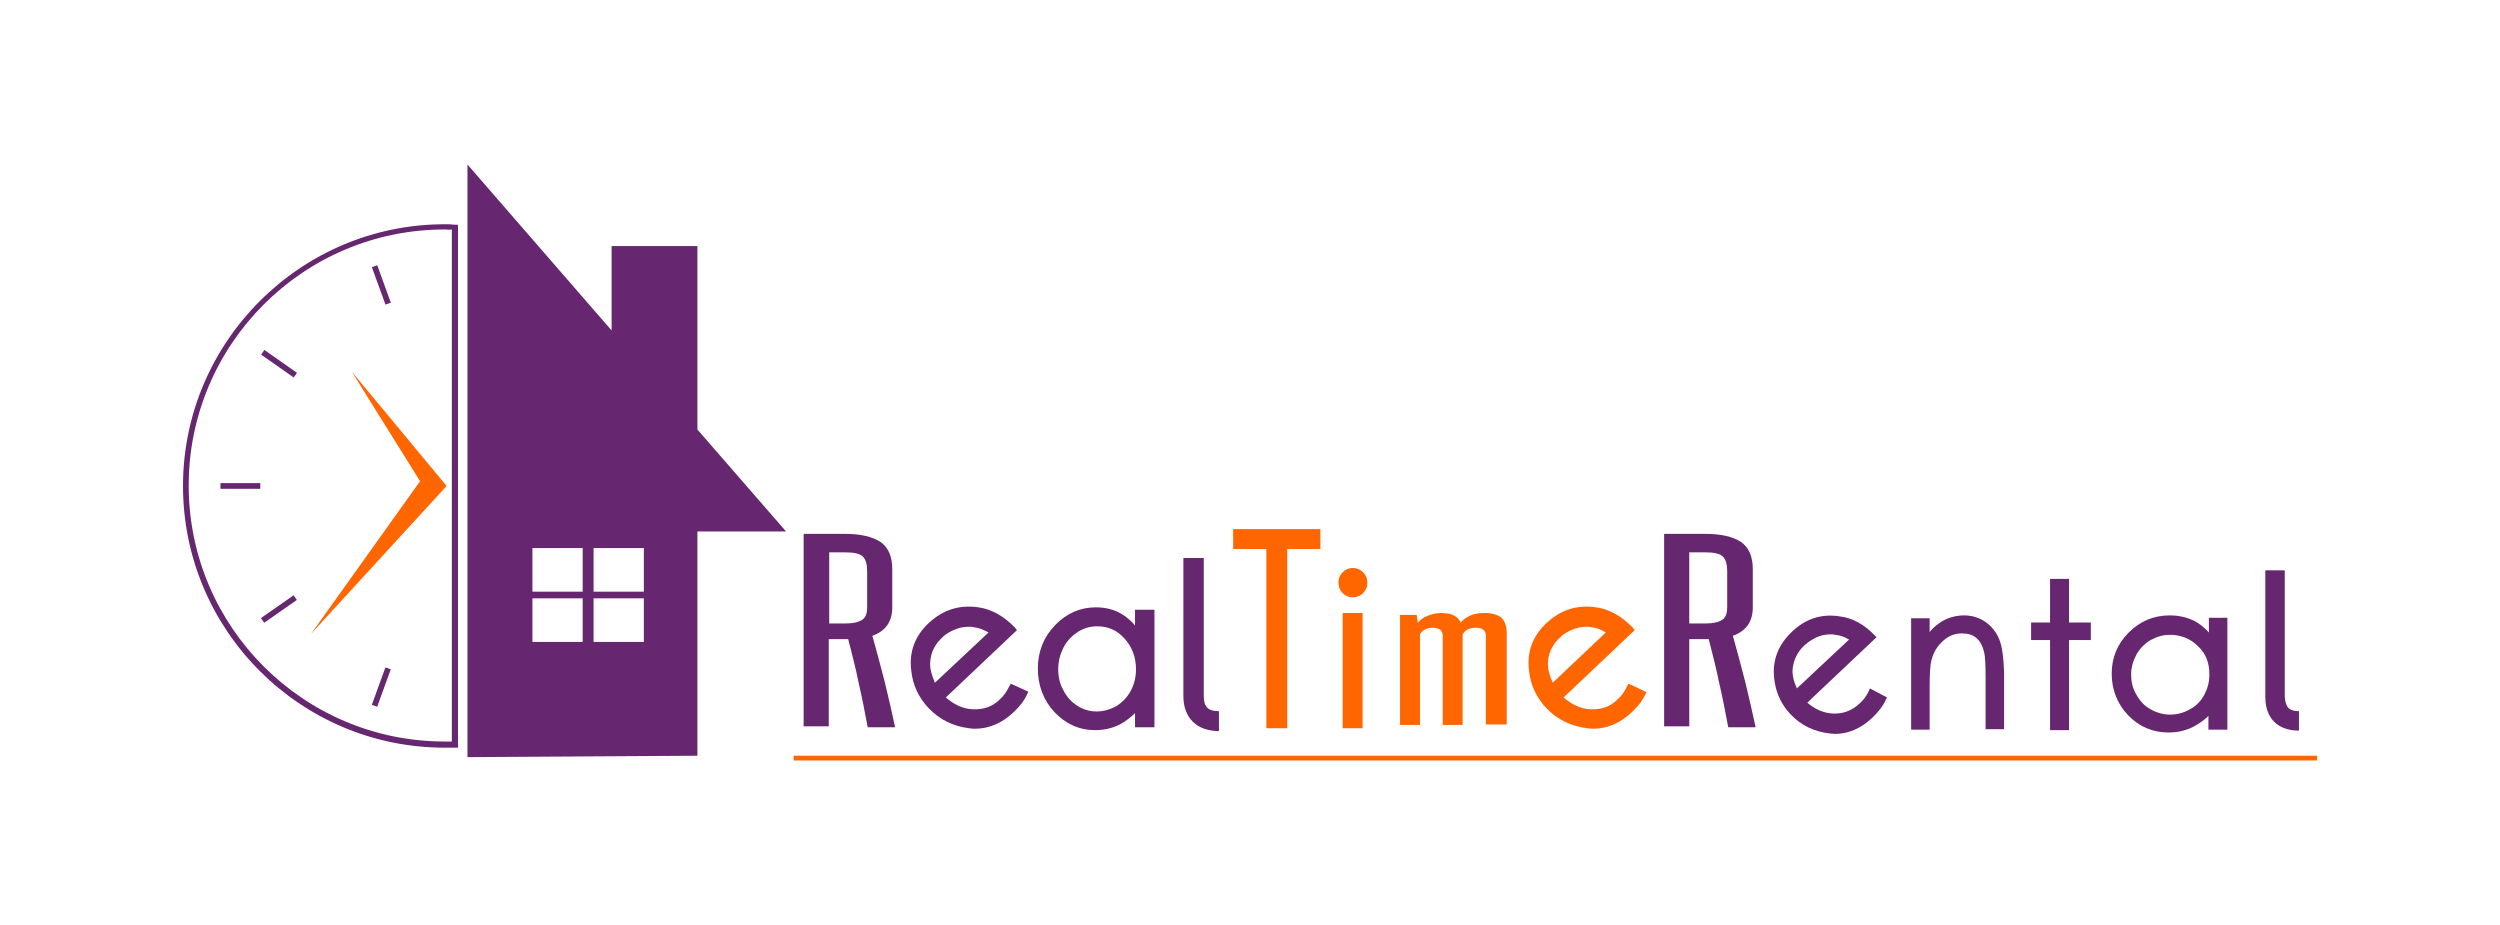 <?xml version="1.0" encoding="utf-8"?>
<!-- Generator: Adobe Illustrator 25.4.1, SVG Export Plug-In . SVG Version: 6.00 Build 0)  -->
<svg version="1.1" id="Layer_1" xmlns="http://www.w3.org/2000/svg" xmlns:xlink="http://www.w3.org/1999/xlink" x="0px" y="0px"
	 viewBox="0 0 527.3 195.1" style="enable-background:new 0 0 527.3 195.1;" xml:space="preserve">
<style type="text/css">
	.st0{fill:#218BCB;}
	.st1{fill:#313132;}
	.st2{fill:#50B536;}
	.st3{fill:#F7931E;}
	.st4{fill:#323E48;}
	.st5{fill:url(#SVGID_1_);}
	.st6{fill:url(#SVGID_00000088830036283871777060000003691987381310170796_);}
	.st7{fill:url(#SVGID_00000150801848696816545460000000302601595441670297_);}
	.st8{fill:#B40020;}
	.st9{fill:#485458;}
	.st10{fill:#007DC1;}
	.st11{fill:#7AC843;}
	.st12{fill:#333333;}
	.st13{fill:#00BEF2;}
	.st14{fill:#FFFFFF;stroke:#FFFFFF;stroke-width:0.25;stroke-linecap:round;stroke-linejoin:round;stroke-miterlimit:26.499;}
	.st15{enable-background:new    ;}
	.st16{fill-rule:evenodd;clip-rule:evenodd;fill:#EF3934;}
	.st17{fill-rule:evenodd;clip-rule:evenodd;fill:#282C36;}
	.st18{fill:#380040;}
	.st19{fill:#390141;}
	.st20{fill:#380140;}
	.st21{fill:#390241;}
	.st22{fill:#D71468;}
	.st23{fill:#3A0342;}
	.st24{fill:#FF6E41;}
	.st25{fill:#171246;}
	.st26{fill:#26DB8E;}
	.st27{fill:#492E6A;}
	.st28{fill:#232A30;}
	.st29{fill:#242B31;}
	.st30{fill:#422564;}
	.st31{fill:#FEFEFE;}
	.st32{fill:#8B799B;}
	.st33{fill:#D3CDD9;}
	.st34{fill:#392562;}
	.st35{fill-rule:evenodd;clip-rule:evenodd;fill:#00518E;}
	.st36{fill:#282A29;}
	.st37{fill:none;stroke:#EB0D8C;stroke-width:7.373;stroke-miterlimit:10;}
	.st38{fill:#1EA6CB;}
	.st39{fill:#00465F;}
	.st40{fill:url(#SVGID_00000108292038749729440550000010227073190739373197_);}
	.st41{fill:#00AB9F;}
	.st42{fill:#FDFEFE;}
	.st43{fill:#9BDED9;}
	.st44{fill:#5AC5CB;}
	.st45{fill:#00927D;}
	.st46{fill:#C80F2D;}
	.st47{clip-path:url(#SVGID_00000059292227597956576610000007225167383661538721_);fill:#2D91CB;}
	.st48{clip-path:url(#SVGID_00000011727853165829217390000000442177279716378786_);fill:#2D91CB;}
	.st49{clip-path:url(#SVGID_00000158725485326252286630000004988004620601150871_);fill:#2D91CB;}
	.st50{clip-path:url(#SVGID_00000125600208606365629000000016948030016864794511_);fill:#2D91CB;}
	.st51{clip-path:url(#SVGID_00000022562772054158565000000003049535999570747575_);fill:#2D91CB;}
	.st52{clip-path:url(#SVGID_00000145023644175399331960000012658199685126584735_);fill:#2D91CB;}
	.st53{clip-path:url(#SVGID_00000062159660976946885060000010391030599287428485_);fill:#2D91CB;}
	.st54{clip-path:url(#SVGID_00000060730513609963414330000004992194508532390283_);fill:#2D91CB;}
	.st55{fill:#3777BC;}
	.st56{fill:url(#SVGID_00000049927097643420496100000010782382802814406078_);}
	.st57{fill:url(#SVGID_00000033328701673960726910000011217870110904616617_);}
	.st58{opacity:0.8;}
	.st59{fill:#F58220;}
	.st60{fill:#F89848;}
	.st61{fill:#F2561E;}
	.st62{fill:#46505B;}
	.st63{fill:#69727D;}
	.st64{fill:#032373;}
	.st65{fill:#053FD1;}
	.st66{fill:#1AC9BA;}
	.st67{fill:#8D0909;}
	.st68{fill:#1E1E1E;}
	.st69{fill:#858585;}
	.st70{fill:#969696;}
	.st71{fill:#EC145B;}
	.st72{fill:#EDAD1F;}
	.st73{fill:#A9B438;}
	.st74{fill:#A5DBD8;}
	.st75{fill:#686C74;}
	.st76{fill:#FCFCFC;}
	.st77{fill:#F16F21;}
	.st78{fill:#F16F22;}
	.st79{fill:#343434;}
	.st80{fill-rule:evenodd;clip-rule:evenodd;fill:#172023;}
	.st81{fill-rule:evenodd;clip-rule:evenodd;fill:#04C28A;}
	.st82{fill:#04C28A;}
	.st83{fill:#FDFDFD;}
	.st84{fill:#65BA44;}
	.st85{fill:#65BB45;}
	.st86{fill:#0A3955;}
	.st87{fill:#4E4E4E;}
	.st88{fill:url(#SVGID_00000162352382975938958860000017474813318880415879_);}
	.st89{fill:#D9D9D9;}
	.st90{fill:#B1B1B1;}
	.st91{fill:url(#SVGID_00000026873784757981378570000001427042638556007832_);}
	.st92{fill:url(#SVGID_00000163042017372874550690000017573630231671297691_);}
	.st93{fill-rule:evenodd;clip-rule:evenodd;fill:#4D4E5A;}
	.st94{fill-rule:evenodd;clip-rule:evenodd;fill:#139BD7;}
	.st95{fill:#0E2555;}
	.st96{fill:#293E68;}
	.st97{fill:#4F5E83;}
	.st98{fill:#0D2555;}
	.st99{fill:#0E2556;}
	.st100{fill:#0E2656;}
	.st101{fill:#3A9BF0;}
	.st102{fill:#399BF0;}
	.st103{fill:#354871;}
	.st104{fill:#80BC00;}
	.st105{fill:#155085;}
	.st106{fill:#3B9DFF;}
	.st107{fill:#10275B;}
	.st108{fill-rule:evenodd;clip-rule:evenodd;fill:#FF9B00;}
	.st109{fill:#262637;}
	.st110{clip-path:url(#SVGID_00000022562990514450894720000013517654163626484364_);}
	.st111{clip-path:url(#SVGID_00000046300619118863689030000013142291946274784667_);}
	.st112{clip-path:url(#SVGID_00000065033119965858232820000013647350891196799642_);}
	.st113{fill:#0066FF;enable-background:new    ;}
	.st114{fill:#66FF02;enable-background:new    ;}
	.st115{fill:#FF9900;enable-background:new    ;}
	.st116{fill:#FE0000;enable-background:new    ;}
	.st117{fill:#005B9E;}
	.st118{fill:#EE145F;enable-background:new    ;}
	.st119{fill:#005B9E;enable-background:new    ;}
	.st120{fill:#83C94B;enable-background:new    ;}
	.st121{fill:#023A54;}
	.st122{fill:#04A7C0;}
	.st123{fill:#9DABAF;}
	.st124{fill:#4169AA;}
	.st125{fill:#304E7D;}
	.st126{fill:#484848;}
	.st127{fill:#0090CB;enable-background:new    ;}
	.st128{fill:#484848;enable-background:new    ;}
	.st129{fill:#1E5D79;}
	.st130{fill:none;}
	.st131{fill:#2B9FD6;enable-background:new    ;}
	.st132{fill:#89C538;enable-background:new    ;}
	.st133{fill:#1E5D79;enable-background:new    ;}
	.st134{fill:#244C64;enable-background:new    ;}
	.st135{fill:#38A1D1;}
	.st136{fill:#0095FF;enable-background:new    ;}
	.st137{fill:#0095FF;}
	.st138{fill:#FFFFFF;}
	.st139{fill:#F68F39;enable-background:new    ;}
	.st140{fill:#662770;enable-background:new    ;}
	.st141{fill:#FF6600;enable-background:new    ;}
	.st142{fill:#662770;}
	.st143{fill:#FF6600;}
</style>
<g>
	<path class="st140" d="M394.4,145.2l-0.3,0.7c-0.5,1-1.1,1.8-1.9,2.5c-1.6,1.5-3.5,2.2-5.6,2.1c-2-0.1-3.8-0.9-5.4-2.3l14.6-13.8
		l-0.4-0.4c-2.2-2.3-4.7-3.7-7.4-4c-3.8-0.6-7.2,0.5-10.1,3.3c-2.8,2.7-4.1,5.9-3.7,9.7c0.3,2.9,1.4,5.5,3.5,7.7
		c2.2,2.3,4.9,3.6,8.2,4c0.4,0,0.8,0.1,1.1,0.1c2.9,0,5.6-1.2,8-3.5c1.2-1.2,2.2-2.4,2.8-3.8l0.2-0.4L394.4,145.2z M390,134.9
		l-11,10.3c-0.7-1.5-1-2.9-0.9-4.1c0.2-1.9,1-3.6,2.5-5c0.9-0.8,2-1.5,3.1-1.9c0.8-0.3,1.7-0.4,2.5-0.4c0.3,0,0.6,0,0.9,0.1
		C388.1,134,389,134.3,390,134.9z"/>
	<path class="st140" d="M421.7,134.9c-0.6-1.5-1.6-2.8-2.9-3.7c-1.3-0.9-2.8-1.4-4.5-1.4c-1.6,0-3.2,0.4-4.6,1.2
		c-1,0.6-1.9,1.3-2.7,2.3v-2.9h-3.9v23.5h3.9v-8.8c0-2.9,0.1-4.9,0.4-5.9c0.4-1.6,1.2-2.9,2.4-4c1.2-1.1,2.5-1.6,4-1.6
		c1.3,0,2.3,0.3,3.1,1c0.8,0.7,1.3,1.7,1.6,3c0.2,0.8,0.3,2.5,0.3,5v11.2h3.9v-12.1C422.6,138.7,422.3,136.4,421.7,134.9z"/>
	<polygon class="st140" points="436.4,131.3 436.4,122.1 432.4,122.1 432.4,131.3 428.4,131.3 428.4,135 432.4,135 432.4,154 
		436.4,154 436.4,135 441,135 441,131.3 	"/>
	<path class="st140" d="M465.9,130.4v3c-0.9-1-1.9-1.8-3-2.4c-1.6-0.8-3.3-1.2-5.3-1.2c-3.3,0-6.2,1.2-8.6,3.6
		c-2.4,2.4-3.6,5.3-3.6,8.7c0,3.4,1.2,6.4,3.5,8.8c2.3,2.4,5.2,3.6,8.5,3.6c1.9,0,3.6-0.4,5.2-1.2c1.1-0.6,2.2-1.3,3.2-2.3v2.9h4
		v-23.6H465.9z M466,142.3c0,1.6-0.4,3-1.1,4.3c-0.7,1.3-1.7,2.3-3,3c-2.6,1.5-5.7,1.5-8.3,0c-1.3-0.7-2.3-1.8-3-3.1
		c-0.8-1.3-1.1-2.8-1.1-4.2c0-1.5,0.4-2.9,1.1-4.2c0.7-1.3,1.8-2.4,3-3.1c1.3-0.7,2.6-1.1,4.1-1.1c2.3,0,4.3,0.8,5.9,2.4
		C465.3,137.9,466,139.8,466,142.3z"/>
	<polygon class="st141" points="260.1,111.6 260.1,115.8 267.1,115.8 267.1,153.6 271.5,153.6 271.5,115.8 278.5,115.8 278.5,111.6 
			"/>
	<g>
		<rect x="283.2" y="129.3" class="st141" width="4.2" height="24.3"/>
		<path class="st141" d="M287.5,120.7c-0.6-0.6-1.3-0.9-2.2-0.9c-0.8,0-1.5,0.3-2.1,0.9c-0.6,0.6-0.9,1.3-0.9,2.2
			c0,0.8,0.3,1.6,0.9,2.2c0.6,0.6,1.3,0.9,2.1,0.9c0.8,0,1.6-0.3,2.2-0.9c0.6-0.6,0.9-1.3,0.9-2.2
			C288.4,122,288.1,121.3,287.5,120.7z"/>
	</g>
	<g>
		<g>
			<path class="st141" d="M313.4,152.9v-18.8c0-1.1-0.7-1.7-2.1-1.7c-0.6,0-1.1,0.1-1.6,0.3c-0.5,0.2-0.9,0.6-1.2,1.1v19.1h-4.2
				v-18.8c0-1.1-0.7-1.7-2.1-1.7c-0.5,0-1,0.1-1.5,0.3c-0.5,0.2-0.9,0.6-1.2,1.1v19.1h-4.2v-23.2h3.5c0.1,0.6,0.2,1.1,0.2,1.7
				c0.5-0.6,1.2-1.2,2.1-1.5c0.9-0.4,1.8-0.6,2.9-0.6c2.2,0,3.5,0.7,4.1,2c0.5-0.6,1.2-1.1,2.1-1.5c0.9-0.4,1.9-0.5,3-0.5
				c1.6,0,2.7,0.4,3.5,1c0.7,0.7,1.1,1.8,1.1,3.2v19.3H313.4z"/>
		</g>
	</g>
	<g>
		<g>
			<path class="st140" d="M364.5,153.3c-0.6-3.2-1.2-6.3-1.9-9.3c-0.6-3-1.4-6.1-2.2-9.2c-0.2,0-0.4,0-0.6,0c-0.2,0-0.4,0-0.6,0
				h-2.9v18.4H351v-40.6h8.7c3.3,0,5.8,0.6,7.5,1.7c1.6,1.1,2.5,3,2.5,5.7v8.1c0,3-1.4,5-4.2,6c0.9,3.3,1.8,6.5,2.6,9.7
				c0.8,3.2,1.5,6.4,2.2,9.6H364.5z M364.3,120.5c0-1.5-0.3-2.5-0.9-3.1c-0.6-0.6-1.8-0.9-3.7-0.9h-3.4v15h3.5
				c1.6,0,2.8-0.3,3.5-0.8s1-1.4,1-2.5V120.5z"/>
		</g>
	</g>
	<g>
		<g>
			<path class="st140" d="M183,153.3c-0.6-3.2-1.2-6.3-1.9-9.3c-0.6-3-1.4-6.1-2.2-9.2c-0.2,0-0.4,0-0.6,0c-0.2,0-0.4,0-0.6,0h-2.9
				v18.4h-5.3v-40.6h8.7c3.3,0,5.8,0.6,7.5,1.7c1.6,1.1,2.5,3,2.5,5.7v8.1c0,3-1.4,5-4.2,6c0.9,3.3,1.8,6.5,2.6,9.7
				c0.8,3.2,1.5,6.4,2.2,9.6H183z M182.9,120.5c0-1.5-0.3-2.5-0.9-3.1c-0.6-0.6-1.8-0.9-3.7-0.9h-3.4v15h3.5c1.6,0,2.8-0.3,3.5-0.8
				s1-1.4,1-2.5V120.5z"/>
		</g>
	</g>
	<path class="st140" d="M481.9,147v-9.9h0v-16.8h-4.1v16.8h0v9.9c0,4.5,2.6,7.1,7.1,7.1V150C482.8,150,482.1,149.2,481.9,147z"/>
	<g>
		<path class="st140" d="M213.2,144.2l-0.4,0.7c-0.5,1-1.1,1.9-1.9,2.6c-1.6,1.6-3.5,2.2-5.8,2.1c-2-0.1-3.9-1-5.6-2.5l15-14.2
			l-0.4-0.5c-2.3-2.4-4.9-3.9-7.7-4.3c-4-0.6-7.5,0.5-10.5,3.3c-2.9,2.7-4.2,6.1-3.7,10c0.3,3.1,1.6,5.8,3.7,8
			c2.3,2.4,5.2,3.8,8.5,4.2c0.5,0.1,0.9,0.1,1.3,0.1c2.9,0,5.7-1.2,8.1-3.5c1.3-1.2,2.3-2.5,2.9-3.9l0.2-0.4L213.2,144.2z
			 M208.5,133.4L197.2,144c-0.7-1.6-1.1-3-1-4.3c0.1-2.1,1-3.8,2.5-5.2c0.9-0.9,2-1.5,3.2-1.9c0.8-0.3,1.7-0.4,2.5-0.4
			c0.4,0,0.7,0,1,0.1C206.4,132.4,207.4,132.8,208.5,133.4z"/>
	</g>
	<path class="st141" d="M343.5,144.2l-0.4,0.7c-0.5,1-1.1,1.9-1.9,2.6c-1.6,1.6-3.5,2.2-5.8,2.1c-2-0.1-3.9-1-5.6-2.5l15-14.2
		l-0.4-0.5c-2.3-2.4-4.9-3.9-7.7-4.3c-4-0.6-7.5,0.5-10.5,3.3c-2.9,2.7-4.2,6.1-3.7,10c0.3,3.1,1.6,5.8,3.7,8
		c2.3,2.4,5.2,3.8,8.6,4.2c0.5,0.1,0.9,0.1,1.3,0.1c2.9,0,5.7-1.2,8.1-3.5c1.3-1.2,2.3-2.5,2.9-3.9l0.2-0.3L343.5,144.2z
		 M338.7,133.4L327.5,144c-0.7-1.6-1.1-3-1-4.3c0.1-2.1,1-3.8,2.5-5.2c0.9-0.9,2-1.5,3.2-1.9c0.8-0.3,1.7-0.4,2.5-0.4
		c0.4,0,0.7,0,1,0.1C336.7,132.4,337.7,132.8,338.7,133.4z"/>
	<path class="st140" d="M239.4,128.7v3.2c-0.9-1-1.9-1.9-3-2.5c-1.6-0.9-3.3-1.3-5.3-1.3c-3.3,0-6.2,1.3-8.6,3.8
		c-2.4,2.5-3.6,5.6-3.6,9.1c0,3.6,1.2,6.7,3.5,9.2c2.4,2.5,5.2,3.8,8.6,3.8c1.9,0,3.6-0.4,5.2-1.2c1.1-0.6,2.2-1.4,3.2-2.4v3h4.1
		v-24.8H239.4z M239.6,141.2c0,1.7-0.4,3.2-1.1,4.5c-0.7,1.3-1.7,2.4-3,3.2c-2.6,1.5-5.7,1.6-8.2,0c-1.3-0.8-2.3-1.9-3-3.3
		c-0.8-1.4-1.1-2.9-1.1-4.5c0-1.6,0.4-3.1,1.1-4.5c0.7-1.4,1.8-2.5,3-3.3c1.3-0.8,2.6-1.2,4.1-1.2c2.3,0,4.2,0.8,5.8,2.6
		C238.8,136.5,239.6,138.6,239.6,141.2z"/>
	<g>
		<path class="st140" d="M253.9,146.8L253.9,146.8l0-29.1h-4.3v18.5h0l0,10.6c0,4.7,2.9,7.4,7.5,7.4V150
			C254.8,150,253.9,149.1,253.9,146.8z"/>
	</g>
	<path class="st140" d="M147.1,90.6V51.9h-18.1v17.8l-30.4-35v125c-0.6,0,48.5-0.3,48.5-0.3v-47.3h18.7L147.1,90.6z M122.9,135.4
		h-10.6v-9.2h10.6V135.4z M122.9,124.8h-10.6v-9.2h10.6V124.8z M135.8,135.4h-10.6v-9.2h10.6V135.4z M135.8,124.8h-10.6v-9.2h10.6
		V124.8z"/>
	<g class="st15">
		<g>
			<path class="st142" d="M93.8,157.7c-30.5,0-55.2-24.8-55.2-55.2s24.8-55.2,55.2-55.2c0.7,0,1.4,0,2.2,0.1l0.6,0v110.3l-0.6,0
				C95.2,157.7,94.5,157.7,93.8,157.7z M93.8,48.4c-29.8,0-54,24.2-54,54s24.2,54,54,54c0.5,0,1,0,1.5,0v-108
				C94.8,48.5,94.3,48.4,93.8,48.4z"/>
		</g>
	</g>
	<g class="st15">
		<rect x="46.5" y="101.9" class="st142" width="8.4" height="1.2"/>
	</g>
	<g class="st15">
		
			<rect x="54.6" y="127.8" transform="matrix(0.82 -0.573 0.573 0.82 -62.967 56.861)" class="st142" width="8.4" height="1.2"/>
	</g>
	<g class="st15">
		
			<rect x="76.2" y="144.4" transform="matrix(0.342 -0.94 0.94 0.342 -83.373 170.906)" class="st142" width="8.4" height="1.2"/>
	</g>
	<g class="st15">
		
			<rect x="58.2" y="72.5" transform="matrix(0.574 -0.819 0.819 0.574 -37.709 80.849)" class="st142" width="1.2" height="8.4"/>
	</g>
	<g class="st15">
		
			<rect x="79.8" y="55.9" transform="matrix(0.94 -0.342 0.342 0.94 -15.696 31.095)" class="st142" width="1.2" height="8.4"/>
	</g>
	<polygon class="st141" points="65.6,133.7 94.2,102.5 74.2,78.4 88.6,101.5 	"/>
	<g>
		<rect x="167.4" y="159.4" class="st143" width="321.3" height="1"/>
	</g>
</g>
</svg>
